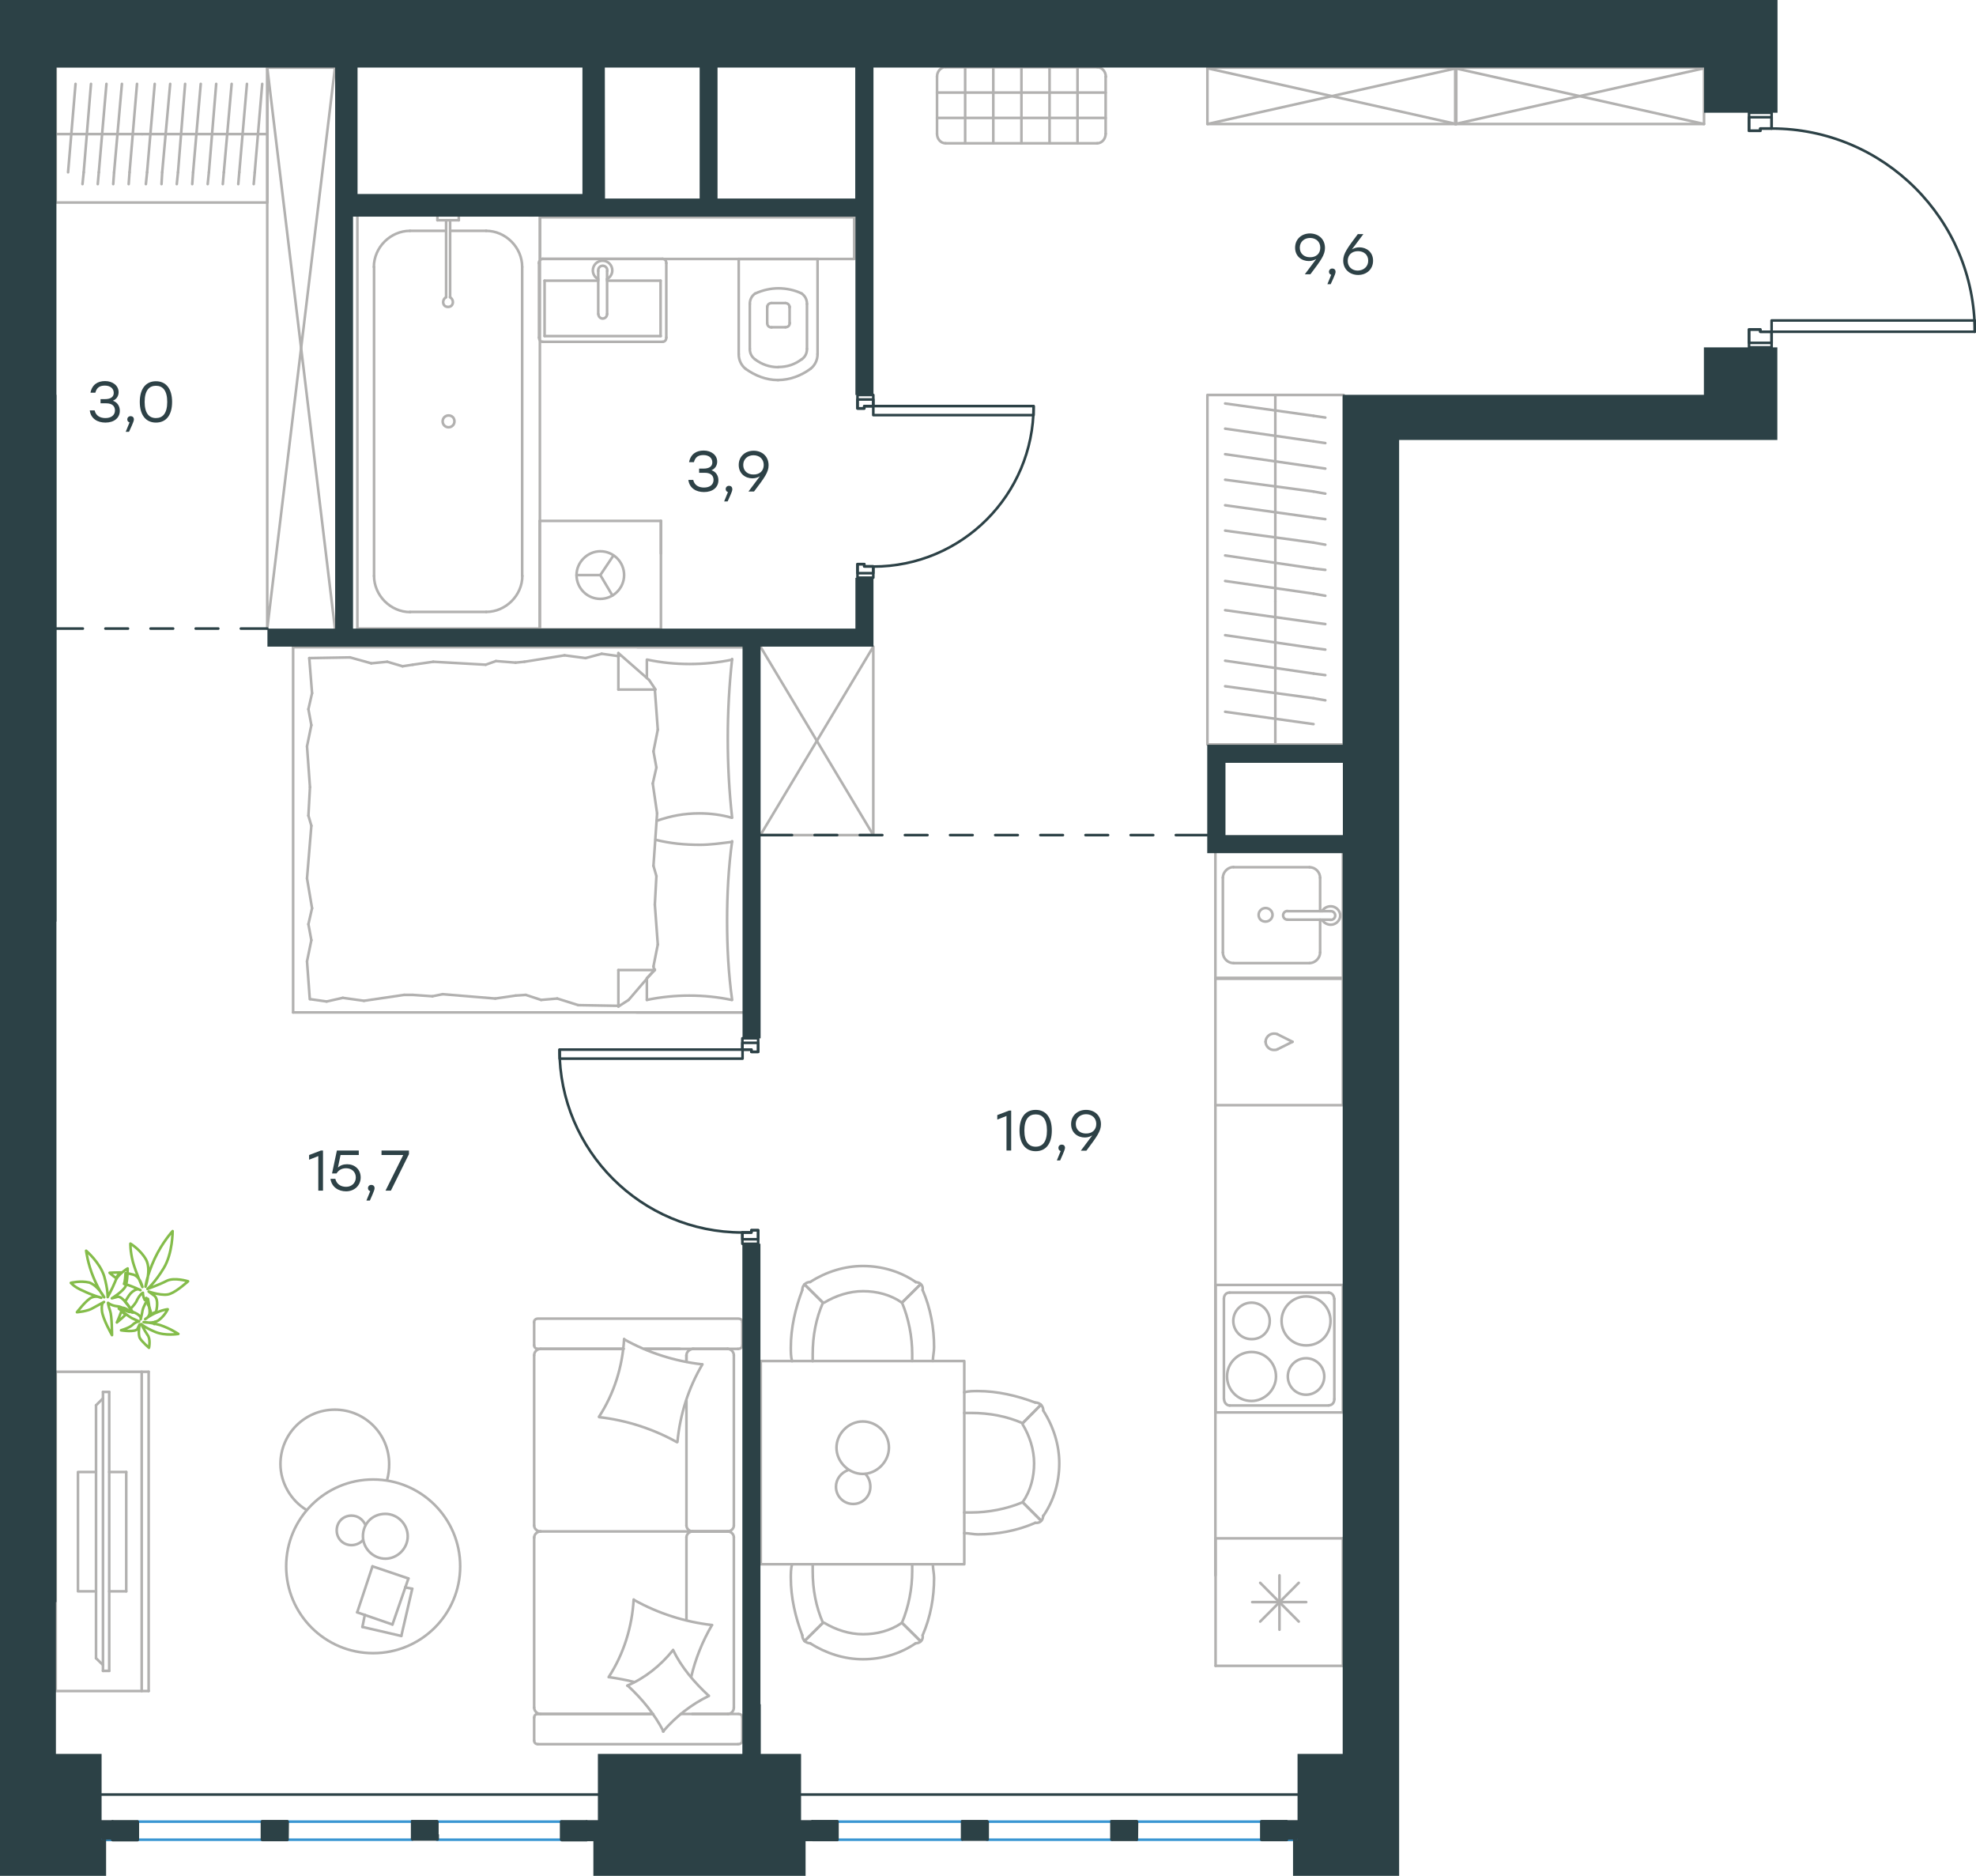 <?xml version="1.0" encoding="utf-8"?>
<!-- Generator: Adobe Illustrator 26.5.0, SVG Export Plug-In . SVG Version: 6.00 Build 0)  -->
<svg version="1.1" id="Слой_1" xmlns="http://www.w3.org/2000/svg" xmlns:xlink="http://www.w3.org/1999/xlink" x="0px" y="0px"
	 viewBox="0 0 1137.9 1080" style="enable-background:new 0 0 1137.9 1080;" xml:space="preserve">
<style type="text/css">
	.st0{fill:none;stroke:#B2B1B0;stroke-width:1.5;stroke-linecap:round;stroke-linejoin:round;stroke-miterlimit:10;}
	.st1{fill:none;stroke:#B2B1B0;stroke-width:1.5;stroke-linecap:round;stroke-linejoin:round;stroke-miterlimit:22.926;}
	.st2{fill:none;stroke:#2C4146;stroke-width:1.5;stroke-linecap:round;stroke-linejoin:round;stroke-miterlimit:10;}
	.st3{fill:none;stroke:#3996D2;stroke-width:1.5;stroke-linecap:round;stroke-linejoin:round;stroke-miterlimit:10;}
	.st4{fill:#2C4146;}
	.st5{fill-rule:evenodd;clip-rule:evenodd;fill:#2C4146;}
	.st6{fill:none;stroke:#2C4146;stroke-width:1.5;stroke-linecap:round;stroke-linejoin:round;stroke-miterlimit:22.926;}
	.st7{fill:none;stroke:#84BC4A;stroke-width:1.5;stroke-linecap:round;stroke-linejoin:round;stroke-miterlimit:22.926;}
	.st8{fill:#2D4146;}
</style>
<line class="st0" x1="192.9" y1="361.9" x2="153.9" y2="38.9"/>
<polygon class="st0" points="153.9,361.9 153.9,38.9 192.9,38.9 "/>
<line class="st0" x1="502.9" y1="480.8" x2="437.9" y2="372.3"/>
<polygon class="st0" points="502.9,480.8 502.9,372.3 437.9,480.8 "/>
<g>
	<line class="st1" x1="734.4" y1="428.6" x2="734.4" y2="346.3"/>
	<line class="st1" x1="763.2" y1="359.3" x2="756.4" y2="358.4"/>
	<line class="st1" x1="756.4" y1="358.4" x2="705.5" y2="351.3"/>
	<line class="st1" x1="763.2" y1="374" x2="756.4" y2="373.1"/>
	<line class="st1" x1="756.4" y1="373.1" x2="705.5" y2="365.7"/>
	<line class="st1" x1="763.2" y1="388.7" x2="756.4" y2="387.8"/>
	<line class="st1" x1="756.4" y1="387.8" x2="705.5" y2="380.4"/>
	<line class="st1" x1="763.2" y1="403.2" x2="756.4" y2="402"/>
	<line class="st1" x1="756.4" y1="402" x2="705.5" y2="395.1"/>
	<line class="st1" x1="756.4" y1="416.9" x2="705.5" y2="409.8"/>
	<rect x="695.3" y="227.4" class="st1" width="78.5" height="201.2"/>
	<line class="st1" x1="734.4" y1="346.3" x2="734.4" y2="227.4"/>
	<line class="st1" x1="763.2" y1="240.4" x2="756.4" y2="239.4"/>
	<line class="st1" x1="756.4" y1="239.4" x2="705.5" y2="232.3"/>
	<line class="st1" x1="763.2" y1="255.1" x2="756.4" y2="254.1"/>
	<line class="st1" x1="756.4" y1="254.1" x2="705.5" y2="246.8"/>
	<line class="st1" x1="763.2" y1="269.8" x2="756.4" y2="268.8"/>
	<line class="st1" x1="756.4" y1="268.8" x2="705.5" y2="261.5"/>
	<line class="st1" x1="763.2" y1="284.2" x2="756.4" y2="283"/>
	<line class="st1" x1="756.4" y1="283" x2="705.5" y2="276.2"/>
	<line class="st1" x1="763.2" y1="298.9" x2="756.4" y2="298"/>
	<line class="st1" x1="756.4" y1="298" x2="705.5" y2="290.9"/>
	<line class="st1" x1="763.2" y1="313.6" x2="756.4" y2="312.4"/>
	<line class="st1" x1="756.4" y1="312.4" x2="705.5" y2="305.5"/>
	<line class="st1" x1="763.2" y1="328.1" x2="756.4" y2="327.3"/>
	<line class="st1" x1="756.4" y1="327.3" x2="705.5" y2="319.8"/>
	<line class="st1" x1="756.4" y1="341.8" x2="705.5" y2="334.5"/>
	<line class="st1" x1="763.2" y1="343" x2="756.4" y2="341.8"/>
</g>
<g>
	<line class="st1" x1="539.6" y1="77" x2="539.6" y2="44.1"/>
	<line class="st1" x1="544.5" y1="38.7" x2="631.9" y2="38.7"/>
	<line class="st1" x1="636.7" y1="44.1" x2="636.7" y2="77"/>
	<line class="st1" x1="631.9" y1="82.5" x2="544.5" y2="82.5"/>
	<line class="st1" x1="620.5" y1="38.7" x2="620.5" y2="82.5"/>
	<line class="st1" x1="636.7" y1="67.9" x2="539.6" y2="67.9"/>
	<line class="st1" x1="636.7" y1="53.3" x2="539.6" y2="53.3"/>
	<line class="st1" x1="555.8" y1="38.7" x2="555.8" y2="82.5"/>
	<line class="st1" x1="572" y1="38.7" x2="572" y2="82.5"/>
	<line class="st1" x1="588.2" y1="38.7" x2="588.2" y2="82.5"/>
	<line class="st1" x1="604.4" y1="38.7" x2="604.4" y2="82.5"/>
	<path class="st1" d="M539.6,44.1c0-3,2.2-5.5,4.9-5.5"/>
	<path class="st1" d="M636.7,77c0,3-2.2,5.5-4.9,5.5"/>
	<path class="st1" d="M631.9,38.7c2.7,0,4.9,2.5,4.9,5.5"/>
	<path class="st1" d="M544.5,82.5c-2.7,0-4.9-2.4-4.9-5.5"/>
</g>
<g>
	<rect x="695.3" y="38.9" class="st1" width="143.3" height="32.5"/>
	<line class="st1" x1="695.3" y1="71.4" x2="838.6" y2="39.3"/>
	<line class="st1" x1="695.3" y1="39.3" x2="838.6" y2="71.4"/>
</g>
<g>
	<rect x="838" y="38.9" class="st1" width="143.3" height="32.5"/>
	<line class="st1" x1="838" y1="71.4" x2="981.3" y2="39.3"/>
	<line class="st1" x1="838" y1="39.3" x2="981.3" y2="71.4"/>
</g>
<g>
	<line class="st1" x1="32.1" y1="77.2" x2="81.9" y2="77.2"/>
	<line class="st1" x1="74.1" y1="106" x2="74.6" y2="99.2"/>
	<line class="st1" x1="74.6" y1="99.2" x2="78.9" y2="48.3"/>
	<line class="st1" x1="65.2" y1="106" x2="65.7" y2="99.2"/>
	<line class="st1" x1="65.7" y1="99.2" x2="70.2" y2="48.3"/>
	<line class="st1" x1="56.3" y1="106" x2="56.9" y2="99.2"/>
	<line class="st1" x1="56.9" y1="99.2" x2="61.3" y2="48.3"/>
	<line class="st1" x1="47.5" y1="106" x2="48.2" y2="99.2"/>
	<line class="st1" x1="48.2" y1="99.2" x2="52.4" y2="48.3"/>
	<line class="st1" x1="39.2" y1="99.2" x2="43.5" y2="48.3"/>
	<rect x="32.1" y="38.1" class="st1" width="121.9" height="78.5"/>
	<line class="st1" x1="81.9" y1="77.2" x2="154" y2="77.2"/>
	<line class="st1" x1="146.1" y1="106" x2="146.7" y2="99.2"/>
	<line class="st1" x1="146.7" y1="99.2" x2="151" y2="48.3"/>
	<line class="st1" x1="137.2" y1="106" x2="137.8" y2="99.2"/>
	<line class="st1" x1="137.8" y1="99.2" x2="142.2" y2="48.3"/>
	<line class="st1" x1="128.3" y1="106" x2="128.9" y2="99.2"/>
	<line class="st1" x1="128.9" y1="99.2" x2="133.4" y2="48.3"/>
	<line class="st1" x1="119.6" y1="106" x2="120.3" y2="99.2"/>
	<line class="st1" x1="120.3" y1="99.2" x2="124.5" y2="48.3"/>
	<line class="st1" x1="110.7" y1="106" x2="111.2" y2="99.2"/>
	<line class="st1" x1="111.2" y1="99.2" x2="115.6" y2="48.3"/>
	<line class="st1" x1="101.8" y1="106" x2="102.5" y2="99.2"/>
	<line class="st1" x1="102.5" y1="99.2" x2="106.6" y2="48.3"/>
	<line class="st1" x1="93" y1="106" x2="93.4" y2="99.2"/>
	<line class="st1" x1="93.4" y1="99.2" x2="98" y2="48.3"/>
	<line class="st1" x1="84.7" y1="99.2" x2="89.1" y2="48.3"/>
	<line class="st1" x1="84" y1="106" x2="84.7" y2="99.2"/>
</g>
<g>
	<line class="st1" x1="471.2" y1="149.1" x2="425.4" y2="149.1"/>
	<g>
		<line class="st1" x1="470.8" y1="203.9" x2="470.8" y2="149.1"/>
		<line class="st1" x1="431.8" y1="175" x2="431.8" y2="200.9"/>
		<line class="st1" x1="464.7" y1="200.9" x2="464.7" y2="175"/>
		<line class="st1" x1="441.8" y1="176.5" x2="441.8" y2="186"/>
		<line class="st1" x1="454.7" y1="186" x2="454.7" y2="176.5"/>
		<line class="st1" x1="452.3" y1="174.5" x2="444.3" y2="174.5"/>
		<line class="st1" x1="425.4" y1="149.1" x2="425.4" y2="203.9"/>
		<line class="st1" x1="444.3" y1="188.4" x2="452.3" y2="188.4"/>
		<path class="st1" d="M429.3,212.3c5.5,4,12,6.5,18.4,6.5c0,0,0,0,0.5,0"/>
		<path class="st1" d="M444.3,174.5c-1.5,0-2.5,1-2.5,2.5"/>
		<path class="st1" d="M434.8,169c-2,1.5-3,3.5-3,6"/>
		<path class="st1" d="M441.8,186c0,1.5,1,2.5,2.5,2.5"/>
		<path class="st1" d="M434.8,206.9c4,3,8.5,4.5,13.4,4.5"/>
		<path class="st1" d="M452.3,188.4c1.5,0,2.5-1,2.5-2.5"/>
		<path class="st1" d="M454.7,177c0-1.5-1-2.5-2.5-2.5"/>
		<path class="st1" d="M464.7,175c0-2.5-1-4.5-3-6"/>
		<path class="st1" d="M461.7,169c-4-2-9-3-13.4-3c-4.5,0-9,1-13.4,3"/>
		<path class="st1" d="M461.7,206.9c2-1.5,3-3.5,3-6"/>
		<path class="st1" d="M447.9,218.8L447.9,218.8c7,0,13.4-2.5,18.9-6.5"/>
		<path class="st1" d="M425.4,203.9c0,3.5,1.5,6.5,4,8.5"/>
		<path class="st1" d="M466.8,212.3c2.5-2,4-5,4-8.5"/>
		<path class="st1" d="M448.3,211.3L448.3,211.3c5,0,9.5-1.5,13.4-4.5"/>
		<path class="st1" d="M431.8,200.9c0,2.5,1,4.5,3,6"/>
	</g>
	<rect x="311" y="125.1" class="st1" width="180.9" height="24"/>
</g>
<g>
	<line class="st1" x1="313.6" y1="193.5" x2="313.6" y2="161.6"/>
	<line class="st1" x1="313.6" y1="161.6" x2="344.5" y2="161.6"/>
	<line class="st1" x1="349.6" y1="161.6" x2="380.4" y2="161.6"/>
	<line class="st1" x1="380.5" y1="193.5" x2="313.6" y2="193.5"/>
	<line class="st1" x1="380.4" y1="161.6" x2="380.4" y2="193.5"/>
	<line class="st1" x1="381.5" y1="149" x2="312.5" y2="149"/>
	<line class="st1" x1="383.7" y1="194.3" x2="383.7" y2="151.5"/>
	<line class="st1" x1="312.5" y1="196.8" x2="381.5" y2="196.8"/>
	<line class="st1" x1="310.4" y1="151.5" x2="310.4" y2="194.3"/>
	<path class="st1" d="M310.4,194.3c0,1.5,0.9,2.5,2.2,2.5"/>
	<path class="st1" d="M381.5,196.8c1.3,0,2.2-1,2.2-2.5"/>
	<path class="st1" d="M383.7,151.5c0-1.5-0.9-2.5-2.2-2.5"/>
	<path class="st1" d="M312.5,149c-0.9,0-2.2,1-2.2,2.5"/>
	<line class="st1" x1="349.6" y1="180.8" x2="349.6" y2="156"/>
	<line class="st1" x1="344.5" y1="156" x2="344.5" y2="180.8"/>
	<path class="st1" d="M349.6,180.8L349.6,180.8c0,1.4-1.1,2.6-2.5,2.6s-2.5-1.1-2.5-2.5l0,0"/>
	<path class="st1" d="M344.5,160.7c-1.9-0.9-3.1-2.9-3.1-5c0-3.1,2.5-5.6,5.6-5.6s5.6,2.5,5.6,5.6c0,2.1-1.2,4-3.1,5"/>
	<path class="st1" d="M344.5,156c0-0.1,0-0.2,0-0.4c0-1.4,1.1-2.6,2.6-2.6c1.4,0,2.6,1.2,2.6,2.6c0,0.1,0,0.2,0,0.4"/>
</g>
<g>
	<line class="st1" x1="260" y1="132.9" x2="280" y2="132.9"/>
	<line class="st1" x1="236.1" y1="132.9" x2="256.9" y2="132.9"/>
	<line class="st1" x1="300.7" y1="153.7" x2="300.7" y2="331.6"/>
	<line class="st1" x1="280" y1="352.3" x2="236.1" y2="352.3"/>
	<line class="st1" x1="205.8" y1="361.9" x2="205.8" y2="124"/>
	<line class="st1" x1="310.9" y1="361.9" x2="205.8" y2="361.9"/>
	<line class="st1" x1="215.4" y1="331.6" x2="215.4" y2="153.7"/>
	<line class="st1" x1="310.9" y1="124" x2="310.9" y2="361.9"/>
	<line class="st1" x1="205.8" y1="124" x2="310.9" y2="124"/>
	<path class="st1" d="M280,352.3c11.2,0,20.8-9.5,20.8-20.8"/>
	<path class="st1" d="M236.1,132.9c-11.2,0-20.8,9.5-20.8,20.8"/>
	<path class="st1" d="M215.4,331.6c0,11.2,9.5,20.8,20.8,20.8"/>
	<path class="st1" d="M300.7,153.7c0-11.2-9.5-20.8-20.8-20.8"/>
	<line class="st1" x1="304.7" y1="124" x2="307.5" y2="124"/>
	<line class="st1" x1="259.2" y1="126.8" x2="259.2" y2="171.1"/>
	<line class="st1" x1="256.9" y1="171.1" x2="256.9" y2="126.8"/>
	<line class="st1" x1="251.9" y1="124" x2="264.2" y2="124"/>
	<line class="st1" x1="264.2" y1="124" x2="264.2" y2="126.8"/>
	<line class="st1" x1="264.2" y1="126.8" x2="251.9" y2="126.8"/>
	<line class="st1" x1="251.9" y1="126.8" x2="251.9" y2="124"/>
	<path class="st1" d="M256.9,171.1c-1.1,0.6-1.7,1.7-1.7,2.8c0,1.7,1.1,2.8,2.8,2.8c1.7,0,2.8-1.1,2.8-2.8c0-1.1-0.6-2.2-1.7-2.8"/>
	<path class="st1" d="M258.3,239.2c-1.9,0-3.4,1.5-3.4,3.4s1.5,3.4,3.4,3.4s3.4-1.5,3.4-3.4C261.7,240.5,260.2,239.2,258.3,239.2z"
		/>
</g>
<g>
	<line class="st1" x1="310.8" y1="299.9" x2="310.8" y2="362.3"/>
	<g>
		<line class="st1" x1="380.6" y1="362.3" x2="310.8" y2="362.3"/>
		<line class="st1" x1="380.6" y1="318.7" x2="380.6" y2="299.9"/>
		<line class="st1" x1="380.6" y1="362.3" x2="380.6" y2="299.9"/>
		<line class="st1" x1="345.7" y1="331.1" x2="353.2" y2="319.9"/>
		<line class="st1" x1="345.7" y1="331.1" x2="332" y2="331.1"/>
		<line class="st1" x1="345.7" y1="331.1" x2="352.7" y2="342.9"/>
		<path class="st1" d="M332,331.1c0,7.5,6.1,13.7,13.7,13.7c7.5,0,13.7-6.2,13.7-13.7s-6.1-13.7-13.7-13.7
			C338.4,317.4,332,323.6,332,331.1z"/>
		<line class="st1" x1="380.6" y1="299.9" x2="310.8" y2="299.9"/>
	</g>
</g>
<g>
	<line class="st1" x1="366.6" y1="582.9" x2="428.8" y2="582.9"/>
	<line class="st1" x1="428.8" y1="372.6" x2="428.8" y2="582.9"/>
	<line class="st1" x1="372.5" y1="390.4" x2="372.5" y2="379.8"/>
	<line class="st1" x1="377.1" y1="558.5" x2="356.1" y2="558.5"/>
	<line class="st1" x1="372.5" y1="563.1" x2="377.1" y2="558.5"/>
	<line class="st1" x1="168.8" y1="372.6" x2="428.8" y2="372.6"/>
	<line class="st1" x1="356.1" y1="579.5" x2="356.1" y2="558.5"/>
	<line class="st1" x1="428.8" y1="582.9" x2="168.8" y2="582.9"/>
	<line class="st1" x1="356.1" y1="376" x2="373.8" y2="391.5"/>
	<line class="st1" x1="373.8" y1="391.5" x2="377.5" y2="397"/>
	<line class="st1" x1="372.5" y1="575.7" x2="372.5" y2="563.5"/>
	<line class="st1" x1="377.1" y1="397" x2="356.1" y2="397"/>
	<line class="st1" x1="377.1" y1="558.1" x2="362" y2="575.7"/>
	<line class="st1" x1="362" y1="575.7" x2="356.1" y2="579.5"/>
	<line class="st1" x1="356.1" y1="376" x2="356.1" y2="397"/>
	<line class="st1" x1="177.6" y1="469.6" x2="178.5" y2="453.2"/>
	<line class="st1" x1="179.7" y1="522.9" x2="176.8" y2="505.7"/>
	<line class="st1" x1="179.3" y1="541.3" x2="177.6" y2="532.1"/>
	<line class="st1" x1="177.6" y1="532.1" x2="179.7" y2="522.9"/>
	<line class="st1" x1="179.3" y1="475.4" x2="177.6" y2="469.6"/>
	<line class="st1" x1="176.8" y1="505.7" x2="179.3" y2="475.4"/>
	<line class="st1" x1="178.4" y1="575.3" x2="176.8" y2="553.5"/>
	<line class="st1" x1="176.8" y1="553.5" x2="179.3" y2="541.3"/>
	<line class="st1" x1="179.7" y1="399.1" x2="178.1" y2="378.9"/>
	<line class="st1" x1="179.3" y1="417.5" x2="177.6" y2="408.3"/>
	<line class="st1" x1="177.6" y1="408.3" x2="179.7" y2="399.1"/>
	<line class="st1" x1="178.5" y1="453.2" x2="176.8" y2="429.7"/>
	<line class="st1" x1="176.8" y1="429.7" x2="179.3" y2="417.5"/>
	<line class="st1" x1="168.8" y1="372.6" x2="168.8" y2="582.9"/>
	<path class="st1" d="M421.6,470.8c-1.7-15.1-2.5-30.2-2.5-45.7c0-15.1,0.8-30.6,2.5-45.7"/>
	<path class="st1" d="M378.1,472.6c8.4-2.9,15.8-4.3,24.7-4.3c6.3,0,12.6,0.8,18.5,2.5"/>
	<path class="st1" d="M421.6,379.8c-8,1.7-16.4,2.5-24.4,2.5c-8.4,0-16.4-0.8-24.4-2.5"/>
	<path class="st1" d="M421.6,484.7c-6.3,0.8-12.6,1.7-18.5,1.7c-8.8,0-17.2-0.8-25.6-2.9"/>
	<line class="st1" x1="302.8" y1="572.8" x2="296.9" y2="573.2"/>
	<line class="st1" x1="320.9" y1="574.9" x2="311.6" y2="575.7"/>
	<line class="st1" x1="311.6" y1="575.7" x2="302.8" y2="572.8"/>
	<line class="st1" x1="356.1" y1="579.1" x2="333" y2="578.7"/>
	<line class="st1" x1="333" y1="578.7" x2="320.9" y2="574.9"/>
	<line class="st1" x1="249" y1="573.6" x2="237.7" y2="572.8"/>
	<line class="st1" x1="296.9" y1="573.2" x2="285.2" y2="574.9"/>
	<line class="st1" x1="254.9" y1="572.4" x2="249" y2="573.6"/>
	<line class="st1" x1="285.2" y1="574.9" x2="254.9" y2="572.4"/>
	<line class="st1" x1="237.7" y1="572.8" x2="232.7" y2="572.8"/>
	<line class="st1" x1="197.4" y1="574.5" x2="188.1" y2="576.6"/>
	<line class="st1" x1="188.1" y1="576.6" x2="178.9" y2="575.3"/>
	<line class="st1" x1="232.7" y1="572.8" x2="209.6" y2="576.2"/>
	<line class="st1" x1="209.6" y1="576.2" x2="197.4" y2="574.5"/>
	<line class="st1" x1="231.8" y1="383.6" x2="237.7" y2="382.7"/>
	<line class="st1" x1="213.8" y1="381.9" x2="223" y2="381"/>
	<line class="st1" x1="223" y1="381" x2="231.8" y2="383.6"/>
	<line class="st1" x1="178.1" y1="378.9" x2="201.6" y2="378.5"/>
	<line class="st1" x1="201.6" y1="378.5" x2="213.8" y2="381.9"/>
	<line class="st1" x1="285.6" y1="380.6" x2="296.9" y2="381.5"/>
	<line class="st1" x1="237.7" y1="382.7" x2="249.5" y2="381"/>
	<line class="st1" x1="279.7" y1="382.7" x2="285.6" y2="380.6"/>
	<line class="st1" x1="249.5" y1="381" x2="279.7" y2="382.7"/>
	<line class="st1" x1="296.9" y1="381.5" x2="302" y2="381"/>
	<line class="st1" x1="355.7" y1="377.7" x2="356.5" y2="377.7"/>
	<line class="st1" x1="337.2" y1="378.9" x2="346.5" y2="376.4"/>
	<line class="st1" x1="346.5" y1="376.4" x2="355.7" y2="377.7"/>
	<line class="st1" x1="302" y1="381" x2="325.1" y2="377.3"/>
	<line class="st1" x1="325.1" y1="377.3" x2="337.2" y2="378.9"/>
	<path class="st1" d="M421.6,575.7c-2.1-15.1-2.9-30.2-2.9-45.7c0-15.1,0.8-30.6,2.9-45.7"/>
	<path class="st1" d="M372.5,575.7c8-1.7,16.4-2.5,24.4-2.5c8.4,0,16.4,0.8,24.4,2.5"/>
	<line class="st1" x1="378" y1="504.4" x2="377.1" y2="520.8"/>
	<line class="st1" x1="375.9" y1="451.1" x2="378.4" y2="468.3"/>
	<line class="st1" x1="376.3" y1="432.6" x2="378" y2="441.9"/>
	<line class="st1" x1="378" y1="441.9" x2="375.9" y2="451.1"/>
	<line class="st1" x1="376.3" y1="498.5" x2="378" y2="504.4"/>
	<line class="st1" x1="378.4" y1="468.3" x2="376.3" y2="498.5"/>
	<line class="st1" x1="377.1" y1="397" x2="378.8" y2="420.1"/>
	<line class="st1" x1="378.8" y1="420.1" x2="376.3" y2="432.6"/>
	<line class="st1" x1="376.3" y1="556.4" x2="376.7" y2="558.5"/>
	<line class="st1" x1="377.1" y1="520.8" x2="378.8" y2="543.8"/>
	<line class="st1" x1="378.8" y1="543.8" x2="376.3" y2="556.4"/>
	<line class="st1" x1="428.8" y1="372.6" x2="367" y2="372.6"/>
</g>
<g>
	<line class="st1" x1="773.3" y1="885.7" x2="773.3" y2="959.1"/>
	<line class="st1" x1="736.8" y1="907" x2="736.8" y2="938.3"/>
	<line class="st1" x1="725.7" y1="933.6" x2="747.9" y2="911.3"/>
	<line class="st1" x1="725.7" y1="911.3" x2="747.9" y2="933.6"/>
	<line class="st1" x1="721.1" y1="922.4" x2="752.2" y2="922.4"/>
	<line class="st1" x1="773.3" y1="959.1" x2="700" y2="959.1"/>
	<line class="st1" x1="700" y1="885.7" x2="700" y2="959.1"/>
	<line class="st1" x1="773.3" y1="885.7" x2="700" y2="885.7"/>
</g>
<g>
	<rect x="699.9" y="490.2" class="st1" width="73.4" height="73.3"/>
	<line class="st1" x1="741.4" y1="529.5" x2="766" y2="529.5"/>
	<line class="st1" x1="760.2" y1="524.6" x2="760.2" y2="505.3"/>
	<line class="st1" x1="704.2" y1="505.3" x2="704.2" y2="548.4"/>
	<line class="st1" x1="760.2" y1="548.4" x2="760.2" y2="529.5"/>
	<line class="st1" x1="710.3" y1="554.5" x2="754.1" y2="554.5"/>
	<line class="st1" x1="766" y1="524.6" x2="741.4" y2="524.6"/>
	<line class="st1" x1="754.1" y1="499.3" x2="710.3" y2="499.3"/>
	<path class="st1" d="M741.4,529.5L741.4,529.5c-1.4,0-2.5-1.1-2.5-2.5s1.1-2.5,2.5-2.5"/>
	<path class="st1" d="M754.1,499.3c3.3,0,6.1,2.8,6.1,6.1"/>
	<path class="st1" d="M761.3,524.6c1.1-1.8,2.9-2.8,5.1-2.8c2.9,0,5.4,2.5,5.4,5.3s-2.5,5.3-5.4,5.3c-2.2,0-4-1.1-5.1-2.8"/>
	<path class="st1" d="M710.3,554.5c-3.3,0-6.1-2.8-6.1-6.1"/>
	<path class="st1" d="M760.2,548.4c0,3.2-2.9,6.1-6.1,6.1"/>
	<path class="st1" d="M704.2,505.3c0-3.2,2.9-6.1,6.1-6.1"/>
	<path class="st1" d="M766,524.6h0.4c1.4,0,2.5,1.1,2.5,2.5s-1.1,2.5-2.5,2.5H766"/>
	<path class="st1" d="M728.8,530.6c2.2,0,4-1.8,4-3.9c0-2.1-1.8-3.9-4-3.9s-4,1.8-4,3.9C724.8,529.2,726.6,530.6,728.8,530.6z"/>
</g>
<g>
	<path class="st1" d="M731.2,760.5c0-5.8-4.7-10.5-10.5-10.5s-10.5,4.7-10.5,10.5s4.7,10.5,10.5,10.5
		C726.5,771.1,731.2,766.7,731.2,760.5z"/>
	<path class="st1" d="M734.8,792.5c0-7.6-6.1-14.1-14.1-14.1c-7.6,0-14.1,6.2-14.1,14.1c0,7.6,6.1,14.1,14.1,14.1
		C728.3,806.6,734.8,800.1,734.8,792.5z"/>
	<path class="st1" d="M762.6,792.5c0-5.8-4.7-10.5-10.5-10.5s-10.5,4.7-10.5,10.5s4.7,10.5,10.5,10.5S762.6,798.3,762.6,792.5z"/>
	<path class="st1" d="M766.2,760.5c0-7.6-6.1-14.1-14.1-14.1c-7.6,0-14.1,6.2-14.1,14.1c0,7.6,6.1,14.1,14.1,14.1
		C760.1,774.7,766.2,768.5,766.2,760.5z"/>
	<line class="st1" x1="704.8" y1="805.5" x2="704.8" y2="747.8"/>
	<line class="st1" x1="765.1" y1="809.2" x2="708.1" y2="809.2"/>
	<line class="st1" x1="768.4" y1="747.8" x2="768.4" y2="805.5"/>
	<line class="st1" x1="708.1" y1="744.2" x2="765.1" y2="744.2"/>
	<path class="st1" d="M768.4,805.5L768.4,805.5c0,2.2-1.4,3.6-3.2,3.6"/>
	<path class="st1" d="M704.8,747.8L704.8,747.8c0-2.2,1.4-3.6,3.2-3.6"/>
	<path class="st1" d="M708.1,809.2L708.1,809.2c-1.8,0-3.2-1.8-3.2-3.6"/>
	<path class="st1" d="M765.1,744.2L765.1,744.2c1.8,0,3.2,1.8,3.2,3.6"/>
	<rect x="700" y="739.8" class="st1" width="73.3" height="73.4"/>
</g>
<g>
	<rect x="699.9" y="563" class="st1" width="73.4" height="73.3"/>
	<line class="st1" x1="744.3" y1="599.8" x2="735.7" y2="595.5"/>
	<line class="st1" x1="735.7" y1="604.1" x2="744.3" y2="599.8"/>
	<path class="st1" d="M735.7,604.1c-0.7,0.4-1.4,0.4-2.2,0.4c-2.5,0-4.7-2.2-4.7-4.7"/>
	<path class="st1" d="M735.7,595.5c-0.7-0.4-1.4-0.4-2.2-0.4c-2.5,0-4.7,2.2-4.7,4.7"/>
</g>
<line class="st1" x1="699.9" y1="636.2" x2="699.9" y2="907"/>
<g>
	<rect x="438.1" y="783.6" class="st1" width="117.2" height="117"/>
	<path class="st1" d="M519.4,934.3c-6.6,4.6-14.5,6.6-22.4,6.6s-15.8-2.6-22.4-6.6"/>
	<path class="st1" d="M537.2,900.6c0,2.6,0.7,5.3,0.7,7.9c0,11.2-2,22.4-6.6,33"/>
	<path class="st1" d="M462,941.5c-4-10.5-6.6-21.8-6.6-33c0-2.6,0-5.3,0.7-7.9"/>
	<path class="st1" d="M525.3,900.6c0,1.3,0,2.6,0,4c0,9.9-2,20.4-5.9,29.7"/>
	<path class="st1" d="M473.9,934.3c-4-9.2-5.9-19.1-5.9-29.7c0-1.3,0-2.6,0-4"/>
	<path class="st1" d="M527.3,946.1c-8.6,5.9-19.1,9.2-30.4,9.2c-10.6,0-21.1-3.3-30.4-9.2"/>
	<line class="st1" x1="519.4" y1="934.3" x2="530" y2="944.8"/>
	<line class="st1" x1="473.9" y1="934.3" x2="463.3" y2="944.8"/>
	<line class="st1" x1="519.4" y1="934.3" x2="530" y2="944.8"/>
	<line class="st1" x1="473.9" y1="934.3" x2="463.3" y2="944.8"/>
	<path class="st1" d="M466.6,946.1c-2.6,0-4.6-2-4.6-4.6"/>
	<path class="st1" d="M531.3,941.5c0.5,2.6-1.3,4.6-4,4.6"/>
	<path class="st1" d="M519.4,750c-6.6-4.6-14.5-6.6-22.4-6.6s-15.8,2.6-22.4,6.6"/>
	<path class="st1" d="M537.2,783.6c0-2.6,0.7-5.3,0.7-7.9c0-11.2-2-22.4-6.6-33"/>
	<path class="st1" d="M462,742.8c-4,10.5-6.6,21.8-6.6,33c0,2.6,0,5.3,0.7,7.9"/>
	<path class="st1" d="M525.3,783.6c0-1.3,0-2.6,0-4c0-9.9-2-20.4-5.9-29.7"/>
	<path class="st1" d="M473.9,750c-4,9.2-5.9,19.1-5.9,29.7c0,1.3,0,2.6,0,4"/>
	<path class="st1" d="M527.3,738.1c-8.6-5.9-19.1-9.2-30.4-9.2c-10.6,0-21.1,3.3-30.4,9.2"/>
	<line class="st1" x1="519.4" y1="750" x2="530" y2="739.5"/>
	<line class="st1" x1="473.9" y1="750" x2="463.3" y2="739.5"/>
	<line class="st1" x1="519.4" y1="750" x2="530" y2="739.5"/>
	<line class="st1" x1="473.9" y1="750" x2="463.3" y2="739.5"/>
	<path class="st1" d="M466.6,738.1c-2.6,0-4.6,2-4.6,4.6"/>
	<path class="st1" d="M531.3,742.8c0.5-2.6-1.3-4.6-4-4.6"/>
	<path class="st1" d="M588.9,864.9c4.6-6.6,6.6-14.5,6.6-22.4s-2.6-15.8-6.6-22.4"/>
	<path class="st1" d="M555.2,882.7c2.6,0,5.3,0.7,7.9,0.7c11.2,0,22.4-2,33-6.6"/>
	<path class="st1" d="M596.1,807.5c-10.6-4-21.8-6.6-33-6.6c-2.6,0-5.3,0-7.9,0.7"/>
	<path class="st1" d="M555.2,870.8c1.3,0,2.6,0,4,0c9.9,0,20.5-2,29.7-5.9"/>
	<path class="st1" d="M588.9,819.4c-9.2-4-19.1-5.9-29.7-5.9c-1.3,0-2.6,0-4,0"/>
	<path class="st1" d="M600.8,872.8c5.9-8.6,9.2-19.1,9.2-30.3c0-10.5-3.3-21.1-9.2-30.3"/>
	<line class="st1" x1="588.9" y1="864.9" x2="599.4" y2="875.4"/>
	<line class="st1" x1="588.9" y1="819.4" x2="599.4" y2="808.8"/>
	<line class="st1" x1="588.9" y1="864.9" x2="599.4" y2="875.4"/>
	<line class="st1" x1="588.9" y1="819.4" x2="599.4" y2="808.8"/>
	<path class="st1" d="M600.8,812.1c0-2.6-2-4.6-4.6-4.6"/>
	<path class="st1" d="M596.1,876.7c2.6,0.5,4.6-1.3,4.6-4"/>
	<path class="st1" d="M496.8,818.4c-8.1,0-15.1,7-15.1,15.1s7,15.1,15.1,15.1s15.1-7,15.1-15.1C511.9,825,504.9,818.4,496.8,818.4z"
		/>
	<path class="st1" d="M498.3,848.6c1.8,1.8,2.9,4.4,2.9,7.4c0,5.5-4.4,9.9-9.9,9.9s-9.9-4.4-9.9-9.9c0-4.4,2.9-8.1,7-9.6"/>
</g>
<g>
	<line class="st1" x1="395.3" y1="806.3" x2="395.3" y2="878.3"/>
	<line class="st1" x1="307.6" y1="1002.1" x2="307.6" y2="988.9"/>
	<line class="st1" x1="307.6" y1="983.1" x2="307.6" y2="885.1"/>
	<line class="st1" x1="371.1" y1="776.6" x2="391.6" y2="776.6"/>
	<line class="st1" x1="311.3" y1="776.6" x2="359.1" y2="776.6"/>
	<line class="st1" x1="311.3" y1="986.8" x2="376" y2="986.8"/>
	<line class="st1" x1="398.7" y1="881.7" x2="419.2" y2="881.7"/>
	<line class="st1" x1="395.3" y1="885.1" x2="395.3" y2="932.8"/>
	<line class="st1" x1="427.5" y1="761.3" x2="427.5" y2="774.5"/>
	<line class="st1" x1="419.2" y1="881.7" x2="398.7" y2="881.7"/>
	<line class="st1" x1="422.6" y1="983.1" x2="422.6" y2="885.1"/>
	<line class="st1" x1="376" y1="986.8" x2="309.7" y2="986.8"/>
	<line class="st1" x1="307.6" y1="878.3" x2="307.6" y2="780.3"/>
	<line class="st1" x1="307.6" y1="774.5" x2="307.6" y2="761.3"/>
	<line class="st1" x1="395.3" y1="780.3" x2="395.3" y2="784"/>
	<line class="st1" x1="425" y1="776.6" x2="371.1" y2="776.6"/>
	<line class="st1" x1="395.3" y1="780.3" x2="395.3" y2="784"/>
	<line class="st1" x1="419.2" y1="776.6" x2="398.7" y2="776.6"/>
	<line class="st1" x1="419.2" y1="881.7" x2="398.7" y2="881.7"/>
	<line class="st1" x1="422.6" y1="878.3" x2="422.6" y2="780.3"/>
	<line class="st1" x1="359.1" y1="776.6" x2="309.7" y2="776.6"/>
	<line class="st1" x1="425" y1="1004.2" x2="309.7" y2="1004.2"/>
	<line class="st1" x1="427.5" y1="988.9" x2="427.5" y2="1002.1"/>
	<line class="st1" x1="392" y1="986.8" x2="425" y2="986.8"/>
	<line class="st1" x1="398.7" y1="881.7" x2="311.3" y2="881.7"/>
	<line class="st1" x1="398.7" y1="986.8" x2="419.2" y2="986.8"/>
	<path class="st1" d="M425,776.6c1.8,0,2.5-1.2,2.5-2.1"/>
	<path class="st1" d="M309.7,986.8c-1.5,0-2.1,1.2-2.1,2.1"/>
	<path class="st1" d="M427.5,988.9c0-1.5-1.2-2.1-2.1-2.1"/>
	<path class="st1" d="M395.3,878.3c0,1.7,1.5,3.4,3.7,3.4"/>
	<path class="st1" d="M419.2,986.8c1.7,0,3.4-1.5,3.4-3.7"/>
	<path class="st1" d="M422.6,780.3c0-1.8-1.5-3.7-3.7-3.7"/>
	<path class="st1" d="M307.6,878.3c0,1.7,1.5,3.4,3.7,3.4"/>
	<path class="st1" d="M418.9,881.7c1.8,0,3.7-1.4,3.7-3.4"/>
	<path class="st1" d="M311.3,881.7c-1.8,0-3.7,1.5-3.7,3.7"/>
	<path class="st1" d="M427.5,761.3c0-1.5-1.2-2.1-2.2-2.1H309.7c-1.5,0-2.2,1.2-2.2,2.1"/>
	<path class="st1" d="M422.6,885.1c0-1.7-1.5-3.4-3.7-3.4"/>
	<path class="st1" d="M307.6,1002.1c0,1.5,1.2,2.1,2.1,2.1"/>
	<path class="st1" d="M311.3,776.6c-1.8,0-3.7,1.5-3.7,3.7"/>
	<path class="st1" d="M307.6,774.5c0,1.5,1.2,2.1,2.1,2.1"/>
	<path class="st1" d="M307.6,983.1c0,1.8,1.5,3.7,3.7,3.7"/>
	<path class="st1" d="M399.4,776.6c-2,0-4.1,1.5-4.1,3.7"/>
	<path class="st1" d="M399,881.7c-1.8,0-3.7,1.4-3.7,3.4"/>
	<path class="st1" d="M425,1004.2c1.8,0,2.5-1.2,2.5-2.1"/>
	<path class="st1" d="M389.8,830.3c-13.8-7.7-29.1-12.6-44.8-14.4"/>
	<path class="st1" d="M382.1,996.9c-5.2-10.1-12.3-18.7-20.5-26.3"/>
	<path class="st1" d="M361.2,970.5c10.1-4.3,19.3-11.6,26.4-20.5"/>
	<path class="st1" d="M345,815.6c8.6-13.2,13.5-28.8,14.4-44.7"/>
	<path class="st1" d="M365.2,921.2c13.8,7.7,29.1,12.6,44.8,14.4"/>
	<path class="st1" d="M410,935.6c-5.5,9.5-9.5,19.3-12,30"/>
	<path class="st1" d="M350.5,965.6c8.6-13.2,13.5-28.8,14.4-44.7"/>
	<path class="st1" d="M359.4,771.1c13.8,7.7,29.1,12.6,44.8,14.4"/>
	<path class="st1" d="M404.5,785.5c-8,13.5-12.9,28.8-14.4,44.7"/>
	<path class="st1" d="M387.6,950c4.9,10.1,12.3,18.7,20.5,26.3"/>
	<path class="st1" d="M365.2,968.4c-4.6-1.2-9.8-2.1-14.4-2.8"/>
	<path class="st1" d="M408.2,976.4c-10.1,4.9-19,11.9-26.4,20.5"/>
</g>
<g>
	<line class="st1" x1="231.1" y1="941.9" x2="208.7" y2="936.7"/>
	<line class="st1" x1="208.7" y1="936.7" x2="210.1" y2="929.7"/>
	<line class="st1" x1="233.3" y1="913.9" x2="237.4" y2="914.7"/>
	<line class="st1" x1="237.4" y1="914.7" x2="231.1" y2="941.9"/>
	<line class="st1" x1="226" y1="935.3" x2="205.7" y2="928.3"/>
	<line class="st1" x1="205.7" y1="928.3" x2="214.5" y2="901.8"/>
	<line class="st1" x1="214.5" y1="901.8" x2="235.2" y2="908.8"/>
	<line class="st1" x1="235.2" y1="908.8" x2="226" y2="935.3"/>
	<ellipse class="st1" cx="214.9" cy="901.8" rx="50.1" ry="50"/>
	<path class="st1" d="M209,884.5c0,7,5.9,12.9,12.9,12.9s12.9-5.9,12.9-12.9s-5.9-12.9-12.9-12.9C214.5,871.6,209,877.1,209,884.5z"
		/>
	<path class="st1" d="M209,886.7c-1.5,1.8-4.1,2.9-6.6,2.9c-4.8,0-8.5-3.7-8.5-8.5s3.7-8.5,8.5-8.5c3.7,0,6.6,2.2,8.1,5.5"/>
	<path class="st1" d="M176.6,869.4c-9.2-5.5-15.1-15.8-15.1-26.5c0-17.3,14-31.3,31.3-31.3s31.3,14,31.3,31.3c0,3.1-0.3,6.1-1.2,9.2
		"/>
</g>
<g>
	<g>
		<line class="st1" x1="81.6" y1="973.6" x2="81.6" y2="789.8"/>
		<polyline class="st1" points="85.6,789.8 32.1,789.8 32.1,973.6 85.6,973.6 		"/>
		<line class="st1" x1="85.6" y1="973.6" x2="85.6" y2="789.8"/>
	</g>
	<g>
		<polyline class="st1" points="55.3,847.5 44.9,847.5 44.9,916.2 55.3,916.2 		"/>
		<line class="st1" x1="62.9" y1="916.2" x2="72.7" y2="916.2"/>
		<line class="st1" x1="72.7" y1="916.2" x2="72.7" y2="847.5"/>
		<line class="st1" x1="72.7" y1="847.5" x2="62.9" y2="847.5"/>
		<line class="st1" x1="62.9" y1="962" x2="59.3" y2="962"/>
		<line class="st1" x1="55.3" y1="809.1" x2="59.3" y2="805.1"/>
		<line class="st1" x1="59.3" y1="958.6" x2="55.3" y2="954.7"/>
		<line class="st1" x1="59.3" y1="801.4" x2="59.3" y2="962"/>
		<line class="st1" x1="62.9" y1="962" x2="62.9" y2="801.4"/>
		<line class="st1" x1="62.9" y1="801.4" x2="59.3" y2="801.4"/>
		<line class="st1" x1="55.3" y1="954.7" x2="55.3" y2="809.1"/>
	</g>
</g>
<path class="st2" d="M740.8,1059.2h6.5H740.8z"/>
<line class="st2" x1="467.8" y1="1059.2" x2="461.3" y2="1059.2"/>
<path class="st2" d="M461.3,1059.2h6.5H461.3z"/>
<path class="st2" d="M467.8,1048.8h-6.5l6.5,10.4V1048.8z M467.8,1059.2l-6.5-10.4v10.4H467.8z"/>
<path class="st2" d="M467.8,1059.2l-6.5-10.4h6.5V1059.2z M461.3,1059.2h6.5l-6.5-10.4V1059.2z"/>
<path class="st2" d="M747.3,1048.8h-6.5l6.5,10.4V1048.8z M747.3,1059.2l-6.5-10.4v10.4H747.3z"/>
<path class="st2" d="M747.3,1059.2l-6.5-10.4h6.5V1059.2z M740.8,1059.2h6.5l-6.5-10.4V1059.2z"/>
<line class="st2" x1="740.8" y1="1059.2" x2="726.5" y2="1059.2"/>
<path class="st2" d="M58.4,1059.2h6.5H58.4z M64.9,1059.2h-6.5H64.9z"/>
<path class="st2" d="M344.3,1059.2h-6.5H344.3z M344.3,1059.2h-6.5"/>
<path class="st2" d="M337.9,1059.2h6.5H337.9z M344.3,1059.2h-6.5H344.3z"/>
<path class="st2" d="M64.9,1048.8h-6.5l6.5,10.4V1048.8z M64.9,1059.2l-6.5-10.4v10.4H64.9z"/>
<path class="st2" d="M64.9,1059.2l-6.5-10.4h6.5V1059.2z M58.4,1059.2h6.5l-6.5-10.4V1059.2z"/>
<path class="st2" d="M344.3,1048.8h-6.5l6.5,10.4V1048.8z M344.3,1059.2l-6.5-10.4v10.4H344.3z"/>
<path class="st2" d="M344.3,1059.2l-6.5-10.4h6.5V1059.2z M337.9,1059.2h6.5l-6.5-10.4V1059.2z"/>
<line class="st2" x1="79.2" y1="1059.2" x2="64.9" y2="1059.2"/>
<rect x="322.3" y="604.3" class="st2" width="105.3" height="5.2"/>
<polygon class="st2" points="436.6,600.4 427.5,600.4 427.5,604.3 432.7,604.3 432.7,605.6 436.6,605.6 "/>
<polygon class="st2" points="427.5,713.5 436.6,713.5 436.6,708.3 432.7,708.3 432.7,709.6 427.5,709.6 "/>
<path class="st2" d="M322.2,604.3c0,58.2,47.1,105.3,105.3,105.3"/>
<polygon class="st2" points="436.6,597.8 427.5,597.8 427.5,604.3 432.7,604.3 432.7,605.6 436.6,605.6 "/>
<polygon class="st2" points="436.6,716.1 436.6,708.3 432.7,708.3 432.7,709.6 427.5,709.6 427.5,716.1 "/>
<rect x="502.9" y="233.8" class="st2" width="92.3" height="5.2"/>
<polygon class="st2" points="502.9,230 502.9,233.8 497.7,233.8 497.7,235.2 493.8,235.2 493.8,230 "/>
<polygon class="st2" points="493.8,330 493.8,324.8 497.7,324.8 497.7,326.1 502.9,326.1 502.9,330 "/>
<path class="st2" d="M502.9,326.2c51,0,92.3-41.3,92.3-92.3"/>
<polygon class="st2" points="502.9,227.4 502.9,233.9 497.7,233.9 497.7,235.1 493.8,235.1 493.8,227.4 "/>
<polygon class="st2" points="493.8,324.8 497.7,324.8 497.7,326.1 502.9,326.1 502.9,332.6 493.8,332.6 "/>
<rect x="1020.2" y="184.5" class="st2" width="117" height="6.5"/>
<polygon class="st2" points="1007.2,197.4 1020.2,197.4 1020.2,191 1013.7,191 1013.7,189.7 1007.2,189.7 "/>
<polygon class="st2" points="1020.2,67.5 1007.2,67.5 1007.2,75.3 1013.7,75.3 1013.7,74 1020.2,74 "/>
<path class="st2" d="M1137.2,191c0-64.6-52.4-117-117-117"/>
<polygon class="st2" points="1007.2,200 1020.2,200 1020.2,191 1013.7,191 1013.7,189.7 1007.2,189.7 "/>
<polygon class="st2" points="1007.2,64.9 1007.2,75.3 1013.7,75.3 1013.7,74 1020.2,74 1020.2,64.9 "/>
<line class="st2" x1="153.9" y1="361.9" x2="138.7" y2="361.9"/>
<line class="st2" x1="125.7" y1="361.9" x2="112.7" y2="361.9"/>
<line class="st2" x1="99.7" y1="361.9" x2="86.7" y2="361.9"/>
<line class="st2" x1="73.7" y1="361.9" x2="60.7" y2="361.9"/>
<line class="st2" x1="47.7" y1="361.9" x2="32.4" y2="361.9"/>
<line class="st2" x1="695.3" y1="480.8" x2="677.1" y2="480.8"/>
<line class="st2" x1="664.1" y1="480.8" x2="651.1" y2="480.8"/>
<line class="st2" x1="638.1" y1="480.8" x2="625.1" y2="480.8"/>
<line class="st2" x1="612.1" y1="480.8" x2="599.1" y2="480.8"/>
<line class="st2" x1="586.1" y1="480.8" x2="573.1" y2="480.8"/>
<line class="st2" x1="560.1" y1="480.8" x2="547.1" y2="480.8"/>
<line class="st2" x1="534.1" y1="480.8" x2="521.1" y2="480.8"/>
<line class="st2" x1="508.1" y1="480.8" x2="495.1" y2="480.8"/>
<line class="st2" x1="482.1" y1="480.8" x2="469.1" y2="480.8"/>
<line class="st2" x1="456.1" y1="480.8" x2="437.9" y2="480.8"/>
<line class="st3" x1="747.3" y1="1059.2" x2="740.8" y2="1059.2"/>
<line class="st3" x1="482.1" y1="1048.8" x2="554" y2="1048.8"/>
<line class="st3" x1="568.3" y1="1048.8" x2="640.3" y2="1048.8"/>
<line class="st3" x1="654.6" y1="1048.8" x2="726.5" y2="1048.8"/>
<line class="st3" x1="726.5" y1="1059.2" x2="654.6" y2="1059.2"/>
<line class="st3" x1="640.3" y1="1059.2" x2="568.3" y2="1059.2"/>
<line class="st3" x1="554" y1="1059.2" x2="482.1" y2="1059.2"/>
<path class="st3" d="M64.9,1059.2h-6.5H64.9z M64.9,1059.2h-6.5"/>
<line class="st3" x1="79.2" y1="1048.8" x2="151.1" y2="1048.8"/>
<line class="st3" x1="165.4" y1="1048.8" x2="237.3" y2="1048.8"/>
<line class="st3" x1="251.6" y1="1048.8" x2="323.5" y2="1048.8"/>
<line class="st3" x1="323.5" y1="1059.2" x2="251.6" y2="1059.2"/>
<line class="st3" x1="237.3" y1="1059.2" x2="165.4" y2="1059.2"/>
<line class="st3" x1="151.1" y1="1059.2" x2="79.2" y2="1059.2"/>
<path class="st4" d="M467.8,1048.8h-6.5l6.5,10.4V1048.8z M467.8,1059.2l-6.5-10.4v10.4H467.8z"/>
<path class="st4" d="M747.3,1048.8h-6.5l6.5,10.4V1048.8z M747.3,1059.2l-6.5-10.4v10.4H747.3z"/>
<path class="st4" d="M64.9,1059.2h-6.5H64.9z M64.9,1059.2h-6.5"/>
<path class="st4" d="M344.3,1059.2h-6.5H344.3z M344.3,1059.2h-6.5"/>
<path class="st4" d="M64.9,1048.8h-6.5l6.5,10.4V1048.8z M64.9,1059.2l-6.5-10.4v10.4H64.9z"/>
<path class="st4" d="M344.3,1048.8h-6.5l6.5,10.4V1048.8z M344.3,1059.2l-6.5-10.4v10.4H344.3z"/>
<path class="st5" d="M482.1,1047.8L482.1,1047.8h-14.3l0,0l0,0l0,0c-0.2,0-0.3,0-0.4,0.1c-0.1,0.1-0.2,0.1-0.3,0.2l0,0l0,0
	c-0.1,0.1-0.1,0.1-0.1,0.2l0,0l0,0l0,0c0,0.1-0.1,0.1-0.1,0.2l0,0l0,0l0,0c0,0.1,0,0.1,0,0.2v10.4c0,0.5,0.4,1,1,1l0,0h14.3l0,0l0,0
	l0,0c0.2,0,0.3,0,0.4-0.1c0.1,0,0.1-0.1,0.2-0.2l0,0l0,0l0,0l0,0c0-0.1,0.1-0.1,0.1-0.2l0,0l0,0l0,0c0-0.1,0.1-0.1,0.1-0.2l0,0l0,0
	l0,0c0-0.1,0-0.1,0-0.2v-10.4C483.1,1048.3,482.7,1047.8,482.1,1047.8z"/>
<path class="st5" d="M568.4,1047.8L568.4,1047.8h-14.3c-0.2,0-0.4,0.1-0.5,0.1l0,0l0,0l0,0l0,0l0,0l0,0l0,0l-0.1,0.1l0,0l0,0l0,0
	c-0.1,0.1-0.2,0.2-0.2,0.3l0,0l0,0c0,0.1,0,0.1,0,0.2l0,0l0,0l0,0l0,0l0,0l0,0l0,0v0.1l0,0v7.2l0,0l0,0l0,0v3.1c0,0.5,0.4,1,1,1
	h14.3l0,0l0,0l0,0c0,0,0,0,0.1,0l0,0l0,0l0,0l0,0l0,0c0.2,0,0.4-0.1,0.5-0.2l0,0l0,0l0,0l0,0l0,0l0,0l0,0c0,0,0,0,0.1-0.1l0,0l0,0
	l0,0l0,0l0,0c0.1-0.1,0.1-0.2,0.1-0.2c0-0.1,0.1-0.2,0.1-0.2l0,0l0,0l0,0l0,0v-0.1c0,0,0,0,0-0.1v-3.1l0,0l0,0v-7.3
	C569.3,1048.3,568.9,1047.8,568.4,1047.8z"/>
<path class="st5" d="M655.5,1048.8c0-0.5-0.4-1-1-1h-14.3l0,0c-0.2,0.1-0.3,0-0.5,0.1c0,0,0,0-0.1,0s-0.1,0.1-0.2,0.1l0,0l0,0l0,0
	l0,0l0,0c0,0.1-0.1,0.1-0.1,0.2l0,0l0,0l0,0v0.1l0,0l0,0v0.1l0,0l0,0l0,0c0,0.1,0,0.1,0,0.2v10.4c0,0.5,0.4,1,1,1l0,0h14.3l0,0
	c0.2,0,0.3,0,0.4-0.1l0,0c0.1,0,0.1-0.1,0.2-0.1l0,0l0,0l0,0l0,0l0,0l0,0l0,0l0,0l0,0l0,0c0.1-0.1,0.1-0.1,0.1-0.2l0,0l0,0l0,0l0,0
	l0,0l0,0l0,0c0-0.1,0-0.1,0.1-0.2l0,0l0,0l0,0l0,0l0,0l0,0l0,0l0,0c0,0,0-0.1,0-0.2l0,0l0,0l0,0L655.5,1048.8L655.5,1048.8z"/>
<path class="st5" d="M741.8,1048.8c0-0.5-0.4-1-1-1h-14.3c-0.2,0-0.4,0.1-0.5,0.2l0,0l0,0c0,0,0,0-0.1,0s-0.1,0.1-0.1,0.1
	c-0.1,0.1-0.2,0.3-0.2,0.5v0.1v3.1l0,0l0,0l0,0v4.1c0,0,0,0,0,0.1l0,0v3.1c0,0.5,0.4,1,1,1h14.3l0,0h0.1l0,0l0,0
	c0.2,0,0.4-0.1,0.5-0.2l0,0l0,0l0,0l0,0l0,0l0,0l0,0l0,0l0,0l0,0l0,0l0,0l0,0l0,0c0.1-0.1,0.2-0.3,0.3-0.5l0,0l0,0l0,0
	c0,0,0,0,0-0.1l0,0v-0.1v-3.1l0,0l0,0v-4.2l0,0l0,0V1048.8z"/>
<path class="st5" d="M63.9,1056C63.9,1056,63.9,1056.1,63.9,1056C63.9,1056.1,63.9,1056.1,63.9,1056v3.2c0,0.5,0.4,1,1,1h14.3l0,0
	l0,0l0,0l0,0c0.2,0,0.3-0.1,0.4-0.1l0,0l0,0c0,0,0.1,0,0.1-0.1c0,0,0,0,0.1-0.1l0,0l0.1-0.1c0.1-0.1,0.2-0.3,0.2-0.4l0,0v-0.1l0,0
	v-0.1v-3.1l0,0l0,0v-4.1l0,0l0,0v-3.1c0-0.5-0.4-1-1-1H64.8c-0.5,0-0.9,0.4-1,0.9v0.1v3.1l0,0l0,0L63.9,1056L63.9,1056z"/>
<path class="st5" d="M323.5,1060.2h14.3l0,0l0,0l0,0c0.2,0,0.3,0,0.4-0.1c0.1-0.1,0.2-0.1,0.3-0.2l0,0l0,0c0.1-0.1,0.1-0.1,0.1-0.2
	l0,0l0,0l0,0c0-0.1,0.1-0.1,0.1-0.2l0,0l0,0l0,0c0-0.1,0-0.1,0-0.2v-10.4c0-0.5-0.4-1-1-1l0,0h-14.3l0,0c-0.1,0.1-0.3,0-0.5,0.1
	c-0.1,0.1-0.2,0.1-0.3,0.2l0,0l0,0c0,0.1-0.1,0.1-0.1,0.2l0,0l0,0l0,0c0,0.1-0.1,0.1-0.1,0.2l0,0l0,0l0,0c0,0.1,0,0.1,0,0.2v10.4
	C322.6,1059.7,323,1060.2,323.5,1060.2L323.5,1060.2z"/>
<path class="st5" d="M166.4,1048.8c0-0.5-0.4-1-1-1h-14.3c-0.2,0.1-0.3,0-0.5,0.1c-0.1,0.1-0.2,0.1-0.3,0.2l0,0l0,0
	c-0.1,0.1-0.1,0.1-0.1,0.2l0,0l0,0l0,0c0,0.1-0.1,0.1-0.1,0.2l0,0l0,0l0,0c0,0.1,0,0.1,0,0.2v10.4c0,0.5,0.4,1,1,1h14.3l0,0
	c0.2,0,0.3,0,0.4-0.1c0.1,0,0.1-0.1,0.2-0.2c0,0,0,0,0.1,0l0,0l0,0l0,0c0.1-0.1,0.1-0.1,0.1-0.2l0,0l0,0l0,0c0-0.1,0.1-0.1,0.1-0.2
	l0,0l0,0l0,0c0,0,0-0.1,0-0.2l0,0l0,0l0,0L166.4,1048.8L166.4,1048.8z"/>
<path class="st5" d="M252.6,1056.1v-7.3c0-0.5-0.4-1-1-1h-14.3l0,0c-0.2,0-0.4,0.1-0.5,0.1l0,0l0,0l0,0l0,0l0,0l0,0l0,0l0,0l0,0l0,0
	l0,0l0,0l0,0l0,0l0,0l0,0l0,0l0,0l0,0l0,0l0,0l0,0l0,0l0,0l0,0l0,0l0,0l0,0l0,0l0,0l0,0l0,0c-0.1,0.1-0.2,0.2-0.2,0.3l0,0l0,0
	c0,0.1,0,0.1,0,0.2l0,0l0,0l0,0v0.1v7.2l0,0l0,0v3.1c0,0.5,0.4,1,1,1l0,0h14.3l0,0c0,0,0,0,0.1,0l0,0l0,0l0,0l0,0
	c0.2,0,0.4-0.1,0.5-0.2l0,0l0,0l0,0l0,0l0,0l0,0c0,0,0,0,0.1-0.1l0,0l0,0l0,0l0,0l0,0l0,0l0,0l0,0c0,0,0,0,0-0.1
	c0.1-0.1,0.2-0.3,0.2-0.4l0,0l0,0v-0.1c0,0,0,0,0-0.1l0,0v-2.7C252.6,1056.1,252.6,1056.1,252.6,1056.1L252.6,1056.1L252.6,1056.1z"
	/>
<line class="st6" x1="35.1" y1="1033.2" x2="765.9" y2="1033.2"/>
<g>
	<path class="st7" d="M84.9,742.1c0,0,4.2-3.4,9.4-12c5.2-8.6,5.1-21.3,5.1-21.3s-5.8,6.2-10.4,16c-4.5,9.8-5.2,16-5.2,16
		s3.4-9.5,0.4-15.4c-3.1-5.8-9.1-9.4-9.1-9.4s-0.2,4,1.4,10.4C78.2,732.6,82,741,82,741s-1.1-5.8-5.1-7.1c-1.1-0.2-3.1-0.9-4.6-0.9
		c-0.2,1.7-0.2,4.5-0.9,6.2c0.2,0.2,0.9,0.2,0.9,0.2c4.2,1.2,8.6,3.4,8.6,3.4s-2-2-5.8,2c-1.1,1.2-2,3.1-3.1,4.6
		c1.1,1.2,2.5,3.1,3.1,4.2c1.7-1.7,3.4-3.8,3.8-5.1c2-3.8,3.4-4.2,3.4-4.2s-0.2,1.7,1.1,4.2c0.4-0.9,0.9-1.2,0.9-1.2
		s0.2,1.4,0.9,3.8c0.9,1.4,1.4,3.4,2,5.5c0.9-0.4,1.4-0.9,2.5-1.2l0.2-0.2c0.9-3.8,0.9-7.5-0.9-9.1l-3.4-2.5c0,0,8.8,3.1,12.6,1.2
		c3.8-1.4,10.1-7.1,10.1-7.1s-8-2.5-12.4-0.2C91.7,739.7,84.9,742.1,84.9,742.1z M69.7,732.6c-3.4,0-6.6,0.2-6.6,0.2
		s1.4,1.4,3.8,3.1C67.6,734.4,68.3,733.5,69.7,732.6z M71.2,753c-0.2,0.2-0.2,0.9-0.4,1.2c1.1,0.2,2.5,0.9,3.8,1.2l0.2-0.2
		C74.1,754.3,72.5,753.3,71.2,753z M69.8,755.2c-1.2,3.4-2.5,6.2-2.5,6.2s2.5-2,5.1-4.5C71.8,756.5,70.8,755.6,69.8,755.2z
		 M88.6,761.4c0,0.2,0.2,0.9,0.2,0.9H89c0-0.2,0.2-0.4,0.2-1.2C88.9,761.4,88.9,761.4,88.6,761.4z"/>
	<path class="st7" d="M62,746.8c0,0,0.2-4.2-2-12c-2.5-8-10.4-14.7-10.4-14.7s0.9,7.4,4.2,15.3s6.2,11.5,6.2,11.5s-3.4-6.6-8.6-8.5
		c-5.2-1.2-10.6,0.2-10.6,0.2s2,2.5,7.1,4.6c5.1,2.5,10.4,4,10.4,4s-2.5-1.4-5.5-0.2c-3.1,1.4-8.5,8.5-8.5,8.5s6.2-0.4,9.4-2.5
		c3.1-1.7,6.2-3.4,6.2-3.4s-1.7,0.2-1.2,5.1c0.4,4.6,5.8,14,5.8,14s0-11.1-1.1-14c-1.1-3.1-1.2-4.6-1.2-4.6s2,1.7,5.5,2
		c2.5,0.2,5.8,2.5,8,3.4c0.2,0.2,0.9,0.2,0.9,0.2c-1.1-1.7-5.8-9.5-8.8-9.1l-3.4,0.9c0,0,6.6-4,8-7.1c1.1-3.1,1.1-10.1,1.1-10.1
		s-5.8,3.4-7.1,7.4C64.7,741.9,62,746.8,62,746.8z"/>
	<path class="st7" d="M81.3,762.3c0,0,2,2,8,4.5c5.8,2.5,13.4,1.2,13.4,1.2s-4.5-3.1-10.5-5.1c-6.2-1.7-9.5-1.7-9.5-1.7
		s5.5,1.2,8.8-1.2c3.4-2.5,5.1-6.2,5.1-6.2s-2.5,0.2-5.9,1.7c-3.8,1.4-7.1,4-7.1,4s2-0.9,2.5-3.1c0.4-2.2-0.9-8.6-0.9-8.6
		s-2.5,4-3.1,6.6c-0.4,2.5-1.1,5.2-1.1,5.2s0.9-1.2-2-3.1c-3.1-2-10.6-3.1-10.6-3.1s6.2,5.2,8.6,6c2.2,1,3.1,1.4,3.1,1.4
		s-2,0.2-3.8,2c-1.7,1.7-6.6,3.1-6.6,3.1s8.5,1.4,9.5-0.9l1.2-2.5c0,0-1.1,5.8,0.2,8c1.2,2,5.2,5.5,5.2,5.5s1.1-5.1-0.9-7.5
		C83.2,766,81.3,762.3,81.3,762.3z"/>
</g>
<g>
	<path class="st8" d="M763,142.8c0,4-2.4,7.2-8.4,15.1h-3.2l6.6-8.8c-1.2,0.7-2.6,1.2-4.3,1.2c-4.1,0-7.9-2.7-7.9-7.7
		s3.8-8.2,8.6-8.2C759.2,134.5,763,137.5,763,142.8z M760.3,142.6c0-3.5-2.6-5.6-5.9-5.6c-3.3,0-5.9,2.2-5.9,5.6
		c0,3.5,2.6,5.5,5.8,5.5C757.8,148.2,760.3,146.1,760.3,142.6z"/>
	<path class="st8" d="M766.3,163.6h-1.9l2.2-5.4c-0.8-0.2-1.3-0.9-1.3-1.7c0-1.1,0.8-1.9,1.9-1.9c0.8,0,1.9,0.4,1.9,1.9
		C769.1,157.1,769,157.8,766.3,163.6z"/>
	<path class="st8" d="M790.7,150.1c0,5-3.8,8.2-8.6,8.2c-4.7,0-8.6-3.1-8.6-8.3c0-4,2.4-7.2,8.4-15.2h3.2l-6.6,8.8
		c1.2-0.7,2.6-1.2,4.3-1.2C786.9,142.4,790.7,145.1,790.7,150.1z M787.9,150.1c0-3.5-2.6-5.5-5.9-5.5c-3.4,0-5.9,2.1-5.9,5.6
		s2.6,5.6,5.8,5.6C785.3,155.7,787.9,153.5,787.9,150.1z"/>
</g>
<path class="st5" d="M1023.5,211.1V200h-3.3h-39v27.3H805.7h-32.5v201.5h-67.6h-10.4v52v10.4h51.5h26.5v490l0,0v28.6h-26v49.4h-2.6
	v20.8h61.1v-98.8V253.3h175.5h39h3.3V211.1L1023.5,211.1z M773.3,480.8h-26.5h-41.1v-41.6h67.6V480.8z"/>
<polygon class="st5" points="461.3,1059.2 461.3,1009.8 438.1,1009.8 438.1,981.2 437.9,981.2 437.9,716.1 427.5,716.1 427.5,981.2 
	427.5,981.2 427.5,1009.8 344.3,1009.8 344.3,1059.2 341.7,1059.2 341.7,1080 405.1,1080 463.9,1080 463.9,1059.2 "/>
<rect y="0" class="st4" width="32.5" height="530.6"/>
<g>
	<path class="st5" d="M0.5,0v38.9H193v72.8v13v237.2h-39v10.4h273.6v225.5h9.1h1.3V372.3h54.6H503v-39.6h-10.4v29.2H203.3V124.7
		h145.1h144.2v102.7H503V124.7V38.9h471.6h6.7v26h39h3.3V0H0.5z M335.4,111.7H205.9V38.9h129.5V111.7z M402.9,114.3h-54.5v-2.6
		l-0.1-72.8h54.6V114.3z M492.5,114.3h-79.3V38.9h79.3V114.3z"/>
	<polygon class="st5" points="58.5,1009.8 32.2,1009.8 32.2,922.4 32.5,922.4 32.5,227.3 0.5,227.3 0.5,280 0,280 0,981.2 0,1080 
		61.1,1080 61.1,1059.2 58.5,1059.2 	"/>
</g>
<g>
	<path class="st8" d="M69,236.5c0,4.2-3.4,6.8-8.3,6.8c-4.5,0-8.4-2.2-9-7h2.8c0.7,3.1,3.2,4.4,6.2,4.4c3.4,0,5.5-1.7,5.5-4.4
		c0-2.3-1.4-4.1-5.1-4.1h-3.2v-2.4h2.4c3.5,0,5.2-1.3,5.2-3.6c0-2.6-2.1-4.2-5.1-4.2c-2.8,0-4.7,1-5.5,4.1h-2.8
		c0.9-4.7,4.2-6.7,8.4-6.7c4.4,0,7.8,2.6,7.8,6.4c0,2.2-1.2,4.1-3.3,4.9C67.5,231.6,69,233.7,69,236.5z"/>
	<path class="st8" d="M74.3,248.6h-1.9l2.2-5.4c-0.8-0.2-1.3-0.9-1.3-1.7c0-1.1,0.8-1.9,1.9-1.9c0.8,0,1.9,0.4,1.9,1.9
		C77.1,242.1,77,242.8,74.3,248.6z"/>
	<path class="st8" d="M99.1,231.4c0,7.6-3.4,11.9-9.3,11.9c-5.8,0-9.3-4.3-9.3-11.9s3.5-11.9,9.3-11.9
		C95.6,219.5,99.1,223.8,99.1,231.4z M96.3,231.4c0-6.6-2.6-9.3-6.5-9.3s-6.5,2.7-6.5,9.3c0,6.6,2.6,9.3,6.5,9.3
		S96.3,238,96.3,231.4z"/>
</g>
<g>
	<path class="st8" d="M186,662.4v23.1h-2.7v-19.9l-5.3,2.1v-2.7l6.8-2.6H186z"/>
	<path class="st8" d="M207.7,677.9c0,4.7-3.7,8-8.4,8c-4.4,0-8.3-2.4-9-7.2h2.8c0.7,3,3.1,4.6,6.2,4.6c3.3,0,5.6-2.3,5.6-5.4
		c0-3.2-2.4-5.3-5.6-5.3c-2.6,0-4.4,1.2-5.5,3h-2.6l2.8-13.2h12.6v2.6h-10.5l-1.5,7.2c1.3-1.2,3-1.9,5.3-1.9
		C204.2,670.3,207.7,673.2,207.7,677.9z"/>
	<path class="st8" d="M213,691.2H211l2.2-5.4c-0.8-0.2-1.3-0.9-1.3-1.7c0-1.1,0.8-1.9,1.9-1.9c0.8,0,1.9,0.4,1.9,1.9
		C215.7,684.7,215.6,685.4,213,691.2z"/>
	<path class="st8" d="M235.5,662.4v2.1l-10.4,21H222l10.2-20.5h-12.5v-2.6H235.5z"/>
</g>
<g>
	<path class="st8" d="M582.3,639.3v23.1h-2.7v-19.9l-5.3,2.1V642l6.8-2.6H582.3z"/>
	<path class="st8" d="M605.7,650.9c0,7.6-3.4,11.9-9.3,11.9c-5.8,0-9.3-4.3-9.3-11.9c0-7.7,3.5-11.9,9.3-11.9
		C602.3,639,605.7,643.3,605.7,650.9z M602.9,650.9c0-6.6-2.6-9.3-6.5-9.3s-6.5,2.7-6.5,9.3c0,6.6,2.6,9.3,6.5,9.3
		S602.9,657.5,602.9,650.9z"/>
	<path class="st8" d="M610.5,668.1h-1.9l2.2-5.4c-0.8-0.2-1.3-0.9-1.3-1.8c0-1.1,0.8-1.9,1.9-1.9c0.8,0,1.9,0.4,1.9,1.9
		C613.2,661.6,613.1,662.3,610.5,668.1z"/>
	<path class="st8" d="M634,647.3c0,4-2.4,7.2-8.4,15.2h-3.2l6.6-8.8c-1.2,0.7-2.6,1.2-4.3,1.2c-4.1,0-7.9-2.7-7.9-7.7
		c0-5,3.8-8.2,8.6-8.2C630.1,639,634,642,634,647.3z M631.3,647.1c0-3.5-2.6-5.6-5.9-5.6c-3.3,0-5.9,2.2-5.9,5.6
		c0,3.5,2.6,5.5,5.8,5.5C628.8,652.7,631.3,650.6,631.3,647.1z"/>
</g>
<g>
	<path class="st8" d="M413.7,276.5c0,4.2-3.4,6.8-8.3,6.8c-4.5,0-8.4-2.2-9-7h2.8c0.7,3.1,3.2,4.4,6.2,4.4c3.4,0,5.5-1.7,5.5-4.4
		c0-2.3-1.4-4.1-5.1-4.1h-3.2v-2.4h2.4c3.5,0,5.2-1.3,5.2-3.6c0-2.6-2.1-4.2-5.1-4.2c-2.8,0-4.7,1-5.5,4.1h-2.8
		c0.9-4.7,4.2-6.7,8.4-6.7c4.4,0,7.8,2.6,7.8,6.4c0,2.2-1.2,4.1-3.3,4.9C412.2,271.6,413.7,273.7,413.7,276.5z"/>
	<path class="st8" d="M419,288.7H417l2.2-5.4c-0.8-0.2-1.3-0.9-1.3-1.7c0-1.1,0.8-1.9,1.9-1.9c0.8,0,1.9,0.4,1.9,1.9
		C421.8,282.1,421.7,282.9,419,288.7z"/>
	<path class="st8" d="M442.6,267.9c0,4-2.4,7.2-8.4,15.1h-3.2l6.6-8.8c-1.2,0.7-2.6,1.2-4.3,1.2c-4.1,0-7.9-2.7-7.9-7.7
		c0-5,3.8-8.2,8.6-8.2C438.7,259.5,442.6,262.6,442.6,267.9z M439.8,267.7c0-3.5-2.6-5.6-5.9-5.6c-3.3,0-5.9,2.2-5.9,5.6
		c0,3.5,2.6,5.5,5.8,5.5C437.3,273.3,439.8,271.2,439.8,267.7z"/>
</g>
</svg>
